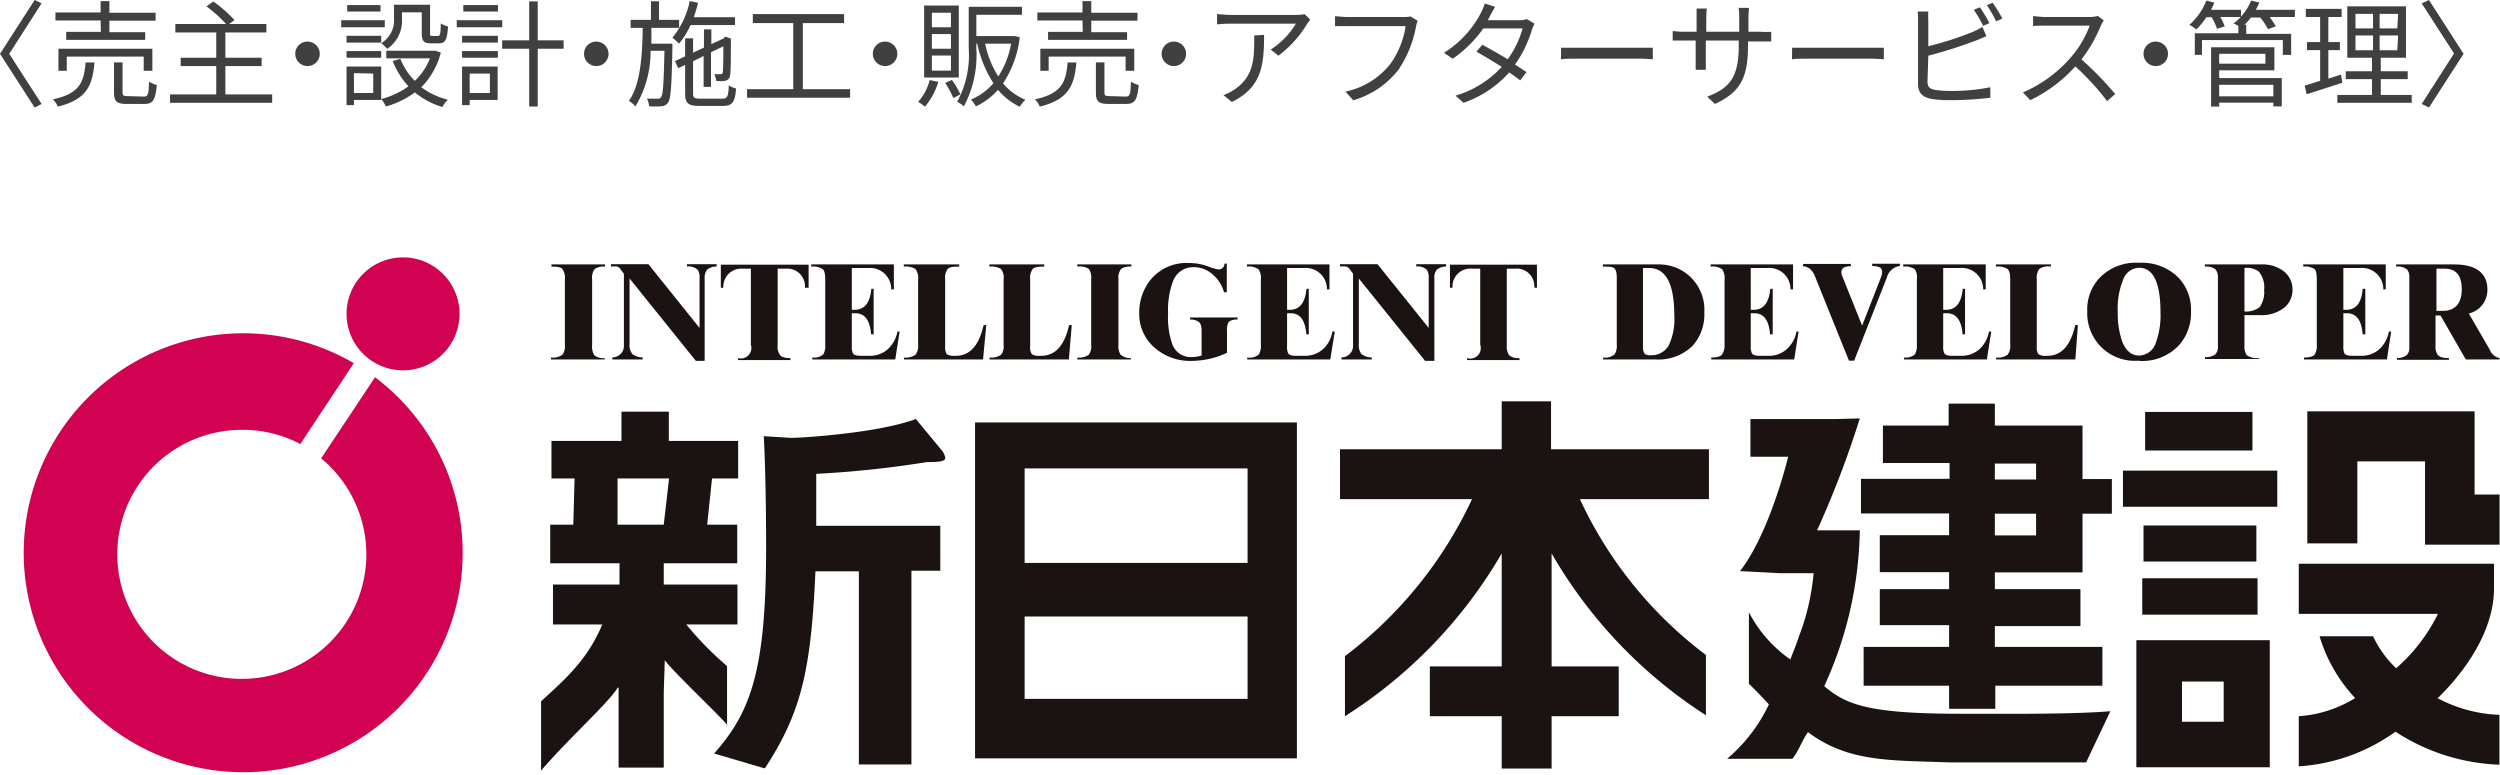 <svg xmlns="http://www.w3.org/2000/svg" viewBox="0 0 216.42 67.1"><defs><style>.cls-1{fill:#d00251;}.cls-2{fill:#1a1311;}.cls-3{fill:#404040;}</style></defs><title>button_footer_nav_ul_li_01_a_pc</title><g id="レイヤー_2" data-name="レイヤー 2"><g id="レイヤー_1-2" data-name="レイヤー 1"><path class="cls-1" d="M32.45,32.68l-4.65,7a10.78,10.78,0,1,1-6.86-2.47A10.65,10.65,0,0,1,26,38.44l4.63-7a19,19,0,1,0,1.81,1.2Z"/><path class="cls-1" d="M34.84,32.06A4.89,4.89,0,1,0,30,27.18,4.89,4.89,0,0,0,34.84,32.06Z"/><path class="cls-2" d="M52.37,31a1.24,1.24,0,0,1-.93-.25,1.44,1.44,0,0,1-.18-.86V24.2a1.27,1.27,0,0,1,.22-.91,1.32,1.32,0,0,1,.89-.21v-.19H47.74v.19c.49,0,.81.05.94.2a1.32,1.32,0,0,1,.22.92v5.64a1.29,1.29,0,0,1-.2.86,1.4,1.4,0,0,1-1,.25v.17h4.63Z"/><path class="cls-2" d="M53.76,23.37l.25.33v6.16a1,1,0,0,1-1,1.08v.18h2.62v-.18a1.46,1.46,0,0,1-.89-.29,1.27,1.27,0,0,1-.24-.87V24.11l5.74,7.13H61V24.06a1.06,1.06,0,0,1,.23-.73,1.31,1.31,0,0,1,.81-.26v-.2H59.47v.2a1.14,1.14,0,0,1,.93.29,1.14,1.14,0,0,1,.16.66v4.37l-4.43-5.52H52.89v.2a3.22,3.22,0,0,1,.52,0A.58.58,0,0,1,53.76,23.37Z"/><path class="cls-2" d="M64.33,23.26H65v6.58A.91.91,0,0,1,63.89,31v.17h4.53V31c-.46,0-.75-.09-.88-.25a1.17,1.17,0,0,1-.22-.86V23.26H68a1.53,1.53,0,0,1,1.68,1.65H70v-2H62.4v2h.22A1.56,1.56,0,0,1,64.33,23.26Z"/><path class="cls-2" d="M71.44,24.21v5.63a1.45,1.45,0,0,1-.18.85,1.26,1.26,0,0,1-.94.26v.17H77.5l.38-2.42h-.19a2.71,2.71,0,0,1-.87,1.56,2.28,2.28,0,0,1-1.58.54h-.72c-.36,0-.58-.06-.68-.21a1.36,1.36,0,0,1-.1-.65V27.12h.32c.81,0,1.25.61,1.35,1.82h.22V25h-.2c-.11,1.21-.59,1.82-1.45,1.82h-.24V23.2h1.47a1.82,1.82,0,0,1,1.94,1.85h.23V22.89H70.23v.19a1.45,1.45,0,0,1,1,.23C71.38,23.44,71.44,23.74,71.44,24.21Z"/><path class="cls-2" d="M85.38,28.14h-.23c-.4,1.78-1.2,2.66-2.4,2.66h-.12a1.1,1.1,0,0,1-.67-.14,1.09,1.09,0,0,1-.14-.64V24.2a1.32,1.32,0,0,1,.22-.92c.14-.15.46-.21,1-.2v-.19H78.24v.19a1.64,1.64,0,0,1,1,.2,1.25,1.25,0,0,1,.24.92v5.64a1.22,1.22,0,0,1-.22.86,1.44,1.44,0,0,1-1,.25v.17H85.1Z"/><path class="cls-2" d="M92.78,28.14h-.23c-.4,1.78-1.2,2.66-2.41,2.66H90a1,1,0,0,1-.67-.14.94.94,0,0,1-.15-.64V24.2a1.37,1.37,0,0,1,.22-.92c.14-.15.47-.21,1-.2v-.19H85.65v.19a1.66,1.66,0,0,1,1,.2,1.26,1.26,0,0,1,.23.92v5.64a1.23,1.23,0,0,1-.21.86,1.45,1.45,0,0,1-1,.25v.17h6.86Z"/><path class="cls-2" d="M97.9,31A1.29,1.29,0,0,1,97,30.7a1.44,1.44,0,0,1-.18-.86V24.2a1.32,1.32,0,0,1,.22-.91,1.32,1.32,0,0,1,.9-.21v-.19H93.26v.19a1.48,1.48,0,0,1,1,.2,1.39,1.39,0,0,1,.2.92v5.64a1.23,1.23,0,0,1-.2.86,1.4,1.4,0,0,1-1,.25v.17H97.9Z"/><path class="cls-2" d="M99.93,30.08a4.65,4.65,0,0,0,3.29,1.16,7.27,7.27,0,0,0,3-.7v-1.9a1.32,1.32,0,0,1,.16-.79,1.12,1.12,0,0,1,.75-.18v-.19h-4.1v.19a1.07,1.07,0,0,1,.74.2c.18.12.25.39.25.78v2.13a3.09,3.09,0,0,1-.86.13,1.68,1.68,0,0,1-1.68-1.13,6.91,6.91,0,0,1-.36-2.64,7.1,7.1,0,0,1,.41-2.75,1.85,1.85,0,0,1,1.84-1.26,2.44,2.44,0,0,1,1.59.61,3.1,3.1,0,0,1,1,1.56h.24V22.82H106a.49.49,0,0,1-.54.5,4,4,0,0,1-.93-.28,4.85,4.85,0,0,0-1.63-.27,4,4,0,0,0-3.43,1.62,4.58,4.58,0,0,0-.85,2.7A3.85,3.85,0,0,0,99.93,30.08Z"/><path class="cls-2" d="M114.49,30.26a2.3,2.3,0,0,1-1.58.54h-.72c-.35,0-.58-.06-.67-.21a1.25,1.25,0,0,1-.1-.65V27.12h.34c.78,0,1.23.61,1.33,1.82h.21V25h-.2c-.11,1.21-.59,1.82-1.45,1.82h-.23V23.2h1.45a1.83,1.83,0,0,1,2,1.85h.22V22.89h-7.14v.19a1.47,1.47,0,0,1,1,.23,1.37,1.37,0,0,1,.2.9v5.63a1.45,1.45,0,0,1-.18.85,1.25,1.25,0,0,1-1,.26v.17h7.19l.39-2.42h-.21A2.55,2.55,0,0,1,114.49,30.26Z"/><path class="cls-2" d="M116.89,23.37l.24.33v6.16a1,1,0,0,1-1,1.08v.18h2.62v-.18a1.43,1.43,0,0,1-.89-.29,1.28,1.28,0,0,1-.23-.87V24.11l5.74,7.13h.8V24.06a1,1,0,0,1,.23-.73,1.32,1.32,0,0,1,.79-.26v-.2H122.6v.2a1.13,1.13,0,0,1,.92.29,1.14,1.14,0,0,1,.16.66v4.37l-4.43-5.52H116v.2a3.38,3.38,0,0,1,.52,0A.65.65,0,0,1,116.89,23.37Z"/><path class="cls-2" d="M127.46,23.26h.68v6.58A.91.91,0,0,1,127,31v.17h4.54V31a1.23,1.23,0,0,1-.9-.25,1.35,1.35,0,0,1-.2-.86V23.26h.7a1.52,1.52,0,0,1,1.68,1.65h.23v-2h-7.53v2h.22A1.55,1.55,0,0,1,127.46,23.26Z"/><path class="cls-2" d="M143.49,22.89h-4.73v.19c.52,0,.85,0,1,.16s.2.38.2.84v5.76a1.37,1.37,0,0,1-.18.83,1.29,1.29,0,0,1-1,.28v.17h4.58a4.22,4.22,0,0,0,3.18-1.2,4.08,4.08,0,0,0,1-2.89,3.92,3.92,0,0,0-4-4.14Zm.95,7.05a1.73,1.73,0,0,1-1.59.81.67.67,0,0,1-.49-.14,1,1,0,0,1-.13-.59V23.2h.51c1.48,0,2.2,1.37,2.2,4.11A5.3,5.3,0,0,1,144.44,29.94Z"/><path class="cls-2" d="M149.07,30.69c-.13.17-.45.26-.93.26v.17h7.18l.38-2.42h-.18a2.72,2.72,0,0,1-.88,1.56,2.28,2.28,0,0,1-1.58.54h-.72c-.36,0-.58-.06-.68-.21a1.36,1.36,0,0,1-.1-.65V27.12h.33c.8,0,1.25.61,1.34,1.82h.23V25h-.21c-.11,1.21-.59,1.82-1.44,1.82h-.25V23.2H153a1.84,1.84,0,0,1,2,1.85h.22V22.89h-7.14v.19a1.44,1.44,0,0,1,1,.23,1.3,1.3,0,0,1,.21.9v5.63A1.36,1.36,0,0,1,149.07,30.69Z"/><path class="cls-2" d="M157.15,24l2.91,7.22h.45l2.83-7.19a1.33,1.33,0,0,1,1.13-1v-.2h-2.4v.2a1.55,1.55,0,0,1,.69.13.48.48,0,0,1,.17.42,1.55,1.55,0,0,1-.13.51l-1.6,4.1L159.52,24a1,1,0,0,1-.11-.43.45.45,0,0,1,.17-.39,1.28,1.28,0,0,1,.64-.13v-.2h-4.13v.2a1.06,1.06,0,0,1,.62.25A1.72,1.72,0,0,1,157.15,24Z"/><path class="cls-2" d="M165.94,24.21v5.63a1.53,1.53,0,0,1-.18.85,1.26,1.26,0,0,1-.94.26v.17H172l.38-2.42h-.2a2.7,2.7,0,0,1-.86,1.56,2.31,2.31,0,0,1-1.57.54H169c-.36,0-.58-.06-.68-.21a1.25,1.25,0,0,1-.1-.65V27.12h.33c.8,0,1.25.61,1.35,1.82h.21V25h-.2c-.11,1.21-.59,1.82-1.44,1.82h-.25V23.2h1.46a1.84,1.84,0,0,1,2,1.85h.22V22.89h-7.14v.19a1.44,1.44,0,0,1,1,.23A1.3,1.3,0,0,1,165.94,24.21Z"/><path class="cls-2" d="M179.88,28.14h-.23c-.4,1.78-1.2,2.66-2.41,2.66h-.11a1,1,0,0,1-.66-.14.94.94,0,0,1-.15-.64V24.2a1.32,1.32,0,0,1,.22-.92,1.37,1.37,0,0,1,1-.2v-.19h-4.76v.19a1.62,1.62,0,0,1,1,.2c.17.14.24.45.24.92v5.64a1.22,1.22,0,0,1-.22.86,1.42,1.42,0,0,1-1,.25v.17h6.86Z"/><path class="cls-2" d="M185.17,31.24a4.32,4.32,0,0,0,3.58-1.49,4.23,4.23,0,0,0,.92-2.79A4,4,0,0,0,188.55,24a4.48,4.48,0,0,0-3.37-1.25,4.38,4.38,0,0,0-3.44,1.32,4,4,0,0,0-1.05,2.9,4.11,4.11,0,0,0,4.48,4.25Zm-1.36-7.06a1.5,1.5,0,0,1,1.37-1c1.22,0,1.85,1.29,1.85,3.86a6.89,6.89,0,0,1-.39,2.59,1.57,1.57,0,0,1-1.46,1.15c-.66,0-1.14-.41-1.47-1.22a7.58,7.58,0,0,1-.38-2.59A6.52,6.52,0,0,1,183.81,24.18Z"/><path class="cls-2" d="M195.58,31a1.6,1.6,0,0,1-1.09-.26,1.37,1.37,0,0,1-.19-.85V27.28h1.28a3.21,3.21,0,0,0,2.22-.69,2,2,0,0,0,.66-1.51,2,2,0,0,0-.7-1.55,3,3,0,0,0-2-.64h-4.89v.19a1.35,1.35,0,0,1,.91.23A1,1,0,0,1,192,24v5.9a1,1,0,0,1-.21.76,1.3,1.3,0,0,1-.91.25v.17h4.71ZM194.3,23.2a1.71,1.71,0,0,1,1.24.31A2.11,2.11,0,0,1,196,25.1a2.2,2.2,0,0,1-.38,1.48,1.86,1.86,0,0,1-1.32.38Z"/><path class="cls-2" d="M200.56,24.21v5.63a1.45,1.45,0,0,1-.18.85c-.13.17-.45.26-.93.26v.17h7.18L207,28.7h-.2a2.7,2.7,0,0,1-.86,1.56,2.32,2.32,0,0,1-1.58.54h-.72c-.36,0-.58-.06-.69-.21a1.57,1.57,0,0,1-.09-.65V27.12h.33c.8,0,1.25.61,1.34,1.82h.23V25h-.23c-.09,1.21-.57,1.82-1.43,1.82h-.24V23.2h1.46a1.84,1.84,0,0,1,2,1.85h.21V22.89h-7.14v.19a1.45,1.45,0,0,1,1,.23C200.5,23.44,200.56,23.74,200.56,24.21Z"/><path class="cls-2" d="M215.53,30.26l-1.81-3.12a2.09,2.09,0,0,0,1.61-2.06c0-1.46-1-2.19-2.9-2.19h-5v.19a1.34,1.34,0,0,1,.93.23,1,1,0,0,1,.21.74v6a.89.89,0,0,1-.21.68,1.21,1.21,0,0,1-.86.25v.17H212V31c-.51,0-.83-.09-1-.32a1.33,1.33,0,0,1-.16-.79V27.31h.43l2.19,3.81h2.92V31A1.17,1.17,0,0,1,215.53,30.26Zm-4-3.35h-.61V23.26h.71c1,0,1.48.6,1.48,1.79S212.54,26.91,211.49,26.91Z"/><path class="cls-2" d="M112.27,65.65l-27.86,0V36.57h27.86ZM108,48.73V40.55H88.7v8.18Zm0,11.77V53.37H88.7V60.5Z"/><path class="cls-2" d="M80.25,40c1.14,0,1.58-.07,1.58-.37a1.49,1.49,0,0,0-.38-.74l-2.17-2.62c-3.34,1.27-10.52,1.68-10.88,1.63l-2.28-.14c.2,3.87.2,8.61.2,9.7,0,10.67-1.37,14.24-4.5,17.77l4.39,1.29c3.12-4.78,4-8.39,4.38-17.06h3.76V66.18H78.9V49.41h2.5V45.52H70.66c0-1.45,0-3.23,0-4.5A88.47,88.47,0,0,0,80.25,40Z"/><path class="cls-2" d="M59.41,54.06h4.43V50.6H57.46V48.76h6.36V45.42h-2.6l.42-4H63.9V38.17h-6V35.64H53.8v2.53H47.74v3.25h2l-.11,4h-2v3.34h6V50.6H47.87v3.46h4.27c-1.27,3-3.06,4.61-5.3,6.65v6c2.38-2.78,5.87-5.89,6.63-7.18h.08v6.92h3.91V59.94l.09-2.8c.52.84,6,6,5.39,5.67V57.66A28.31,28.31,0,0,1,59.41,54.06Zm-1.95-8.64h-4l0-4h4.46Z"/><path class="cls-2" d="M147.68,61.92V56.7a35.58,35.58,0,0,1-10.91-13.49h11.17V38.89H134.27V34.74H130v4.15H116v4.32h11.43a36.18,36.18,0,0,1-11,13.59V62A41.11,41.11,0,0,0,130,47.91v9.78h-6.22V62H130v4.53h4.32V62h5.81V57.69h-5.81V47.91A41,41,0,0,0,147.68,61.92Z"/><path class="cls-2" d="M180.28,49.55V44.47h2.54v-3h-2.54V36.84h-7.59v-1.9h-4v1.9H163v3.24h5.77v1.37H161.1v3h7.63v1.88h-6v3.2h6V51h-6v3.12h6V56h-7.4v3.36h7.4v2h4v-2H182V56h-9.31v-1.8h7.41V51h-7.41V49.55Zm-7.59-9.42h3.57v1.38h-3.57Zm0,4.34h3.57v1.88h-3.57Z"/><path class="cls-2" d="M169.83,61.79c-8.05,0-10-.77-11.91-2.39A33.51,33.51,0,0,0,161,45.91h-3.7A84.06,84.06,0,0,0,161,36.22l-2.14.06h-7.33v3.26h3.27c-.55,2.21-2.05,7.18-4.17,9.9l3.4.18H157a20.18,20.18,0,0,1-1.29,5.53c-.13.46-.56,1.47-.72,1.94A11.3,11.3,0,0,1,151.4,53v6.19c.77.75,1.29,1.31,1.73,1.79a14,14,0,0,1-3.62,4.71h5.65c.51-.61.81-1.52,1.35-2.31C160,66,163.66,65.81,168.77,66h11.82l2.1-4.43C179.29,61.85,173.22,61.79,169.83,61.79Z"/><rect class="cls-2" x="185.7" y="35.66" width="9.29" height="3.34"/><rect class="cls-2" x="185.56" y="45.49" width="9.77" height="3.12"/><rect class="cls-2" x="185.45" y="50.06" width="9.98" height="3.15"/><rect class="cls-2" x="183.78" y="40.74" width="13.36" height="3.13"/><path class="cls-2" d="M184.94,66.42h11.55v-11H184.94ZM188.89,59h3.61v3.48h-3.61Z"/><polygon class="cls-2" points="214.22 42.81 214.22 37.76 214.22 35.61 212.07 35.61 201.9 35.61 199.74 35.61 199.74 37.76 199.74 47.04 204.07 47.04 204.07 39.94 209.93 39.94 209.93 44.99 209.93 47.15 212.07 47.15 216.38 47.15 216.38 42.81 214.22 42.81"/><path class="cls-2" d="M211,60.43a1.56,1.56,0,0,0,.2-.16c3-3,4.7-6.34,4.7-9.3V48.8H199v4.34h12.05a15.13,15.13,0,0,1-3.62,4.71,9.29,9.29,0,0,1-2-2.77h-4.63a13.43,13.43,0,0,0,3.08,5.35A10.6,10.6,0,0,1,199,62v4.34a16.05,16.05,0,0,0,8.37-3,17.59,17.59,0,0,0,9,2.86V61.88A12.24,12.24,0,0,1,211,60.43Z"/><path class="cls-3" d="M3.6,9,3,9.31,0,4.66,3,0,3.6.29.8,4.66Z"/><path class="cls-3" d="M8.18,5.41C8,7.44,7.49,8.62,5,9.23a1.83,1.83,0,0,0-.42-.63c2.29-.49,2.69-1.46,2.83-3.19Zm.53-3.64H4.8V1.08H8.71V.1h.76v1h4v.69h-4v1h3.1v.66H5.73V2.76h3Zm3.73,4.36V4.9H5.78V6.13H5.06V4.22h8.13V6.13Zm0,2.23c.37,0,.43-.17.46-1.29a2.58,2.58,0,0,0,.68.29C13.44,8.7,13.24,9,12.46,9H11c-.9,0-1.13-.22-1.13-1V5.4h.74V8c0,.27.07.32.46.32Z"/><path class="cls-3" d="M23.56,8.17V8.9H14.72V8.17h4V5.72H15.64V5h3.08V2.81H15.18V2.08h4.39A11.23,11.23,0,0,0,17.87.55l.6-.42A11.47,11.47,0,0,1,20.3,1.74l-.47.34h3.23v.73H19.51V5h3.14v.72H19.51V8.17Z"/><path class="cls-3" d="M26.62,3.6a1.06,1.06,0,1,1-1.06,1.06A1.05,1.05,0,0,1,26.62,3.6Z"/><path class="cls-3" d="M33.31,2.36H29.54V1.75h3.77ZM33,8.65H30.64V9.1H30V5.76h3ZM30,3.1h3v.59H30Zm0,1.32h3V5H30ZM32.94,1H30.06V.44h2.88Zm-2.3,5.33V8.05h1.67V6.37ZM34.8,1.62a2.93,2.93,0,0,1-1.28,2.61A3.62,3.62,0,0,0,33,3.74a2.31,2.31,0,0,0,1.11-2.13V.41h3.12V2.85c0,.22,0,.26.19.26h.5c.18,0,.22-.13.24-1.09a1.65,1.65,0,0,0,.62.27c-.06,1.17-.24,1.46-.77,1.46H37.3c-.61,0-.79-.19-.79-.9V1.07H34.8Zm3.36,2.93a6.49,6.49,0,0,1-1.69,3,6.35,6.35,0,0,0,2.3,1.08,3.18,3.18,0,0,0-.48.63A6.82,6.82,0,0,1,35.91,8,7.65,7.65,0,0,1,33.4,9.22a2.59,2.59,0,0,0-.4-.65,6.8,6.8,0,0,0,2.36-1.1A6.75,6.75,0,0,1,34,5.29l.66-.2A5.6,5.6,0,0,0,35.91,7a5.33,5.33,0,0,0,1.31-1.95H33.44V4.39h4.11l.13,0Z"/><path class="cls-3" d="M43.48,2.36H39.54V1.75h3.94Zm-.4,6.29H40.66V9.1H40V5.76h3.08ZM40,3.1h3.1v.59H40Zm0,1.32h3.1V5H40ZM43.11,1h-3V.44h3ZM40.66,6.37V8.05h1.75V6.37Zm8.13-2.15H46.55v5h-.74v-5H43.47V3.49h2.34V.12h.74V3.49h2.24Z"/><path class="cls-3" d="M51.62,3.6a1.06,1.06,0,1,1-1.06,1.06A1.05,1.05,0,0,1,51.62,3.6Z"/><path class="cls-3" d="M58.21,3.78s0,.24,0,.34c-.07,3.31-.13,4.43-.38,4.76a.71.71,0,0,1-.58.32,7.39,7.39,0,0,1-1.06,0A1.61,1.61,0,0,0,56,8.54c.41,0,.78,0,.92,0a.3.3,0,0,0,.31-.14c.17-.23.23-1.2.29-4h-1.2A9.15,9.15,0,0,1,55,9.22a2.06,2.06,0,0,0-.56-.49c1-1.38,1.16-3.86,1.2-6.32H54.59V1.72h1.76V.11h.7V1.72h1.74v.69h-2.4c0,.46,0,.92,0,1.37Zm1.57-1.61a7,7,0,0,1-1,1.61,5.78,5.78,0,0,0-.57-.52A7.29,7.29,0,0,0,59.71.09l.72.15a12.09,12.09,0,0,1-.37,1.25h3.57v.68Zm2.75,6.37c.44,0,.52-.19.56-1.15a2.07,2.07,0,0,0,.63.27c-.09,1.18-.31,1.51-1.15,1.51h-2c-1,0-1.26-.22-1.26-1.1V5.62l-.6.28-.28-.61.88-.41V3.32H60V4.56l.94-.44V2.54h.64V3.82l1.1-.51,0-.05.12-.09.47.17,0,.12c0,1.42,0,2.68-.06,3a.54.54,0,0,1-.45.54A2.69,2.69,0,0,1,62,7a1.92,1.92,0,0,0-.16-.58,4.92,4.92,0,0,0,.52,0c.12,0,.18,0,.21-.19s.05-1,.05-2.22l-1.07.51v3h-.64V4.85L60,5.3V8.08c0,.38.09.46.64.46Z"/><path class="cls-3" d="M73.59,7.72v.74H64.67V7.72h4V2h-3.5V1.22h7.9V2H69.5V7.72Z"/><path class="cls-3" d="M76.62,3.6a1.06,1.06,0,1,1-1.06,1.06A1.05,1.05,0,0,1,76.62,3.6Z"/><path class="cls-3" d="M81.23,7.09a6.21,6.21,0,0,1-1.16,2.15,3.28,3.28,0,0,0-.59-.42,4.42,4.42,0,0,0,1-1.89ZM83,6.71H80V.48h3ZM82.32,1.1H80.67V2.36h1.65Zm0,1.85H80.67V4.22h1.65Zm0,1.86H80.67v1.3h1.65Zm.08,2.11a7.13,7.13,0,0,1,.74,1.25l-.61.32a7.82,7.82,0,0,0-.71-1.31Zm5.88-3.7a9.1,9.1,0,0,1-1.45,4,5.09,5.09,0,0,0,1.94,1.42,2.53,2.53,0,0,0-.49.6,5.68,5.68,0,0,1-1.89-1.46,5.88,5.88,0,0,1-1.91,1.43,2.48,2.48,0,0,0-.43-.59A5.19,5.19,0,0,0,86,7.2,10,10,0,0,1,84.6,3.78h-.08v.43a9.44,9.44,0,0,1-1.08,5,2.31,2.31,0,0,0-.58-.4,8.47,8.47,0,0,0,1-4.64V.59h4.61v.69H84.52V3.12h3.2l.12,0Zm-3,.56a8.54,8.54,0,0,0,1.14,2.84,7.71,7.71,0,0,0,1.11-2.84Z"/><path class="cls-3" d="M93.18,5.41c-.17,2-.69,3.21-3.17,3.82a1.83,1.83,0,0,0-.42-.63c2.29-.49,2.69-1.46,2.83-3.19Zm.53-3.64H89.8V1.08h3.91V.1h.76v1h4v.69h-4v1h3.1v.66H90.73V2.76h3Zm3.73,4.36V4.9H90.78V6.13h-.72V4.22h8.13V6.13Zm0,2.23c.37,0,.43-.17.46-1.29a2.58,2.58,0,0,0,.68.29C98.44,8.7,98.24,9,97.46,9H96c-.9,0-1.13-.22-1.13-1V5.4h.74V8c0,.27.07.32.46.32Z"/><path class="cls-3" d="M101.62,3.6a1.06,1.06,0,1,1-1.06,1.06A1.05,1.05,0,0,1,101.62,3.6Z"/><path class="cls-3" d="M113.43,1.7c-.07.1-.2.25-.27.36a9.64,9.64,0,0,1-2.49,2.76L110,4.29a6.75,6.75,0,0,0,2.18-2.24H106.5a11.32,11.32,0,0,0-1.14.06v-.9a10.55,10.55,0,0,0,1.14.08h5.74a4.94,4.94,0,0,0,.7-.06Zm-4,1.32c0,2.71-.24,4.54-2.79,5.81l-.73-.6a3.87,3.87,0,0,0,.89-.44c1.55-1,1.77-2.38,1.77-4a6,6,0,0,0,0-.72Z"/><path class="cls-3" d="M122.73,1.81a2.11,2.11,0,0,0-.15.5A9.94,9.94,0,0,1,121.09,6a7.64,7.64,0,0,1-3.94,2.68l-.68-.75a6.67,6.67,0,0,0,3.9-2.41,7.48,7.48,0,0,0,1.31-3.26h-5.11c-.4,0-.74,0-1,0V1.41c.28,0,.67.06,1,.06h5a2.05,2.05,0,0,0,.53-.05Z"/><path class="cls-3" d="M132.84,2.05a4.38,4.38,0,0,0-.23.54,10.17,10.17,0,0,1-1.46,3c.38.24.72.47,1,.65l-.55.72c-.24-.19-.57-.43-.95-.69A9.48,9.48,0,0,1,126.7,8.9L126,8.28a8.76,8.76,0,0,0,4-2.49c-.79-.51-1.63-1-2.19-1.32l.51-.59c.58.3,1.42.78,2.2,1.25a8.36,8.36,0,0,0,1.29-2.67h-3.4a10.85,10.85,0,0,1-2.65,2.63L125,4.57a8.92,8.92,0,0,0,3.21-3.47,4.3,4.3,0,0,0,.32-.8l.9.29c-.16.26-.34.6-.44.79s-.13.24-.21.37h2.73a1.76,1.76,0,0,0,.66-.1Z"/><path class="cls-3" d="M135.14,4.13c.3,0,.83,0,1.39,0H142c.5,0,.86,0,1.08,0v1c-.2,0-.62-.05-1.07-.05h-5.49c-.55,0-1.08,0-1.39.05Z"/><path class="cls-3" d="M152.42,2.75a7,7,0,0,0,.91,0v.84c-.1,0-.47,0-.91,0h-1.1v.35c0,2.67-.57,4-2.86,5.06l-.67-.63c1.82-.7,2.73-1.56,2.73-4.36V3.51h-2.85V5.13c0,.37,0,.81,0,.91h-.88c0-.1,0-.53,0-.91V3.51H145.8c-.44,0-.89,0-1,0V2.68a7.38,7.38,0,0,0,1,.07h1.07V1.47c0-.32,0-.63,0-.73h.89a6.17,6.17,0,0,0-.05.73V2.75h2.85V1.5a5.58,5.58,0,0,0-.05-.82h.9a7.58,7.58,0,0,0-.05.82V2.75Z"/><path class="cls-3" d="M155.14,4.13c.3,0,.83,0,1.39,0H162c.5,0,.86,0,1.08,0v1c-.2,0-.62-.05-1.07-.05h-5.49c-.55,0-1.08,0-1.39.05Z"/><path class="cls-3" d="M166.86,7.05c0,.51.21.64.7.74a9.5,9.5,0,0,0,1.32.08,16.37,16.37,0,0,0,3.42-.32v.91a28,28,0,0,1-3.46.21,10.51,10.51,0,0,1-1.6-.1c-.77-.14-1.2-.49-1.2-1.3V1.77A4.36,4.36,0,0,0,166,1h.93a6.64,6.64,0,0,0,0,.81V4a27.24,27.24,0,0,0,3.8-1.22,6.62,6.62,0,0,0,.88-.45l.35.8c-.28.12-.64.28-.94.39a38.34,38.34,0,0,1-4.09,1.3Zm4.82-4.81a11.43,11.43,0,0,0-.81-1.39l.53-.22A14,14,0,0,1,172.22,2Zm.82-2a14.31,14.31,0,0,1,.84,1.36l-.54.25A10.51,10.51,0,0,0,172,.45Z"/><path class="cls-3" d="M182.12,1.77a2.87,2.87,0,0,0-.25.44,12.66,12.66,0,0,1-1.68,2.93,28.68,28.68,0,0,1,2.92,3l-.7.61a23.09,23.09,0,0,0-2.75-3,12.68,12.68,0,0,1-3.9,2.92L175.12,8a11.44,11.44,0,0,0,4.12-3,8.91,8.91,0,0,0,1.66-2.78H177c-.35,0-.9,0-1,.05V1.4c.14,0,.71.07,1,.07h3.86a2.66,2.66,0,0,0,.75-.09Z"/><path class="cls-3" d="M186.62,3.6a1.06,1.06,0,1,1-1.06,1.06A1.05,1.05,0,0,1,186.62,3.6Z"/><path class="cls-3" d="M198.66,1.47h-2.19a5,5,0,0,1,.54.82l-.68.23a4.64,4.64,0,0,0-.67-1h-.8a7,7,0,0,1-.56.63h.15v.78h3.89V4.75h-.72V3.47h-7V4.75H190V2.88h3.77V2.25a3.63,3.63,0,0,0-.41-.23,4,4,0,0,0,.62-.55h-1.78a4.54,4.54,0,0,1,.39.82l-.66.2a6.3,6.3,0,0,0-.47-1H191a6.82,6.82,0,0,1-.86,1.06,4.59,4.59,0,0,0-.61-.4A5.48,5.48,0,0,0,191,.05l.69.18a5,5,0,0,1-.29.62H194v.58a4.69,4.69,0,0,0,.88-1.38l.71.17a5.25,5.25,0,0,1-.31.63h3.39Zm-6.55,5.29h5.42V9.21h-.73V8.89h-4.69v.34h-.7V4.09h5.48v2h-4.78Zm0-2.1v.85h4V4.66Zm0,2.68v1h4.69v-1Z"/><path class="cls-3" d="M202.78,7.16l-3.1,1-.17-.75c.37-.11.83-.25,1.34-.42V4.34h-1.14v-.7h1.14V1.47h-1.24V.77h3.1v.7h-1.15V3.64h1v.7h-1V6.81l1.09-.36Zm6,1.06V8.9h-6.44V8.22h3V6.85h-2.27V6.17h2.27V5H203.2V.55h5.08V5H206.1V6.17h2.33v.68H206.1V8.22Zm-4.87-5.76h1.52V1.2h-1.52Zm0,1.89h1.52V3.07h-1.52Zm3.69-3.15H206V2.46h1.53Zm0,1.87H206V4.35h1.53Z"/><path class="cls-3" d="M209.64,9l2.8-4.37L209.64.29l.63-.29,3,4.66-3,4.65Z"/></g></g></svg>